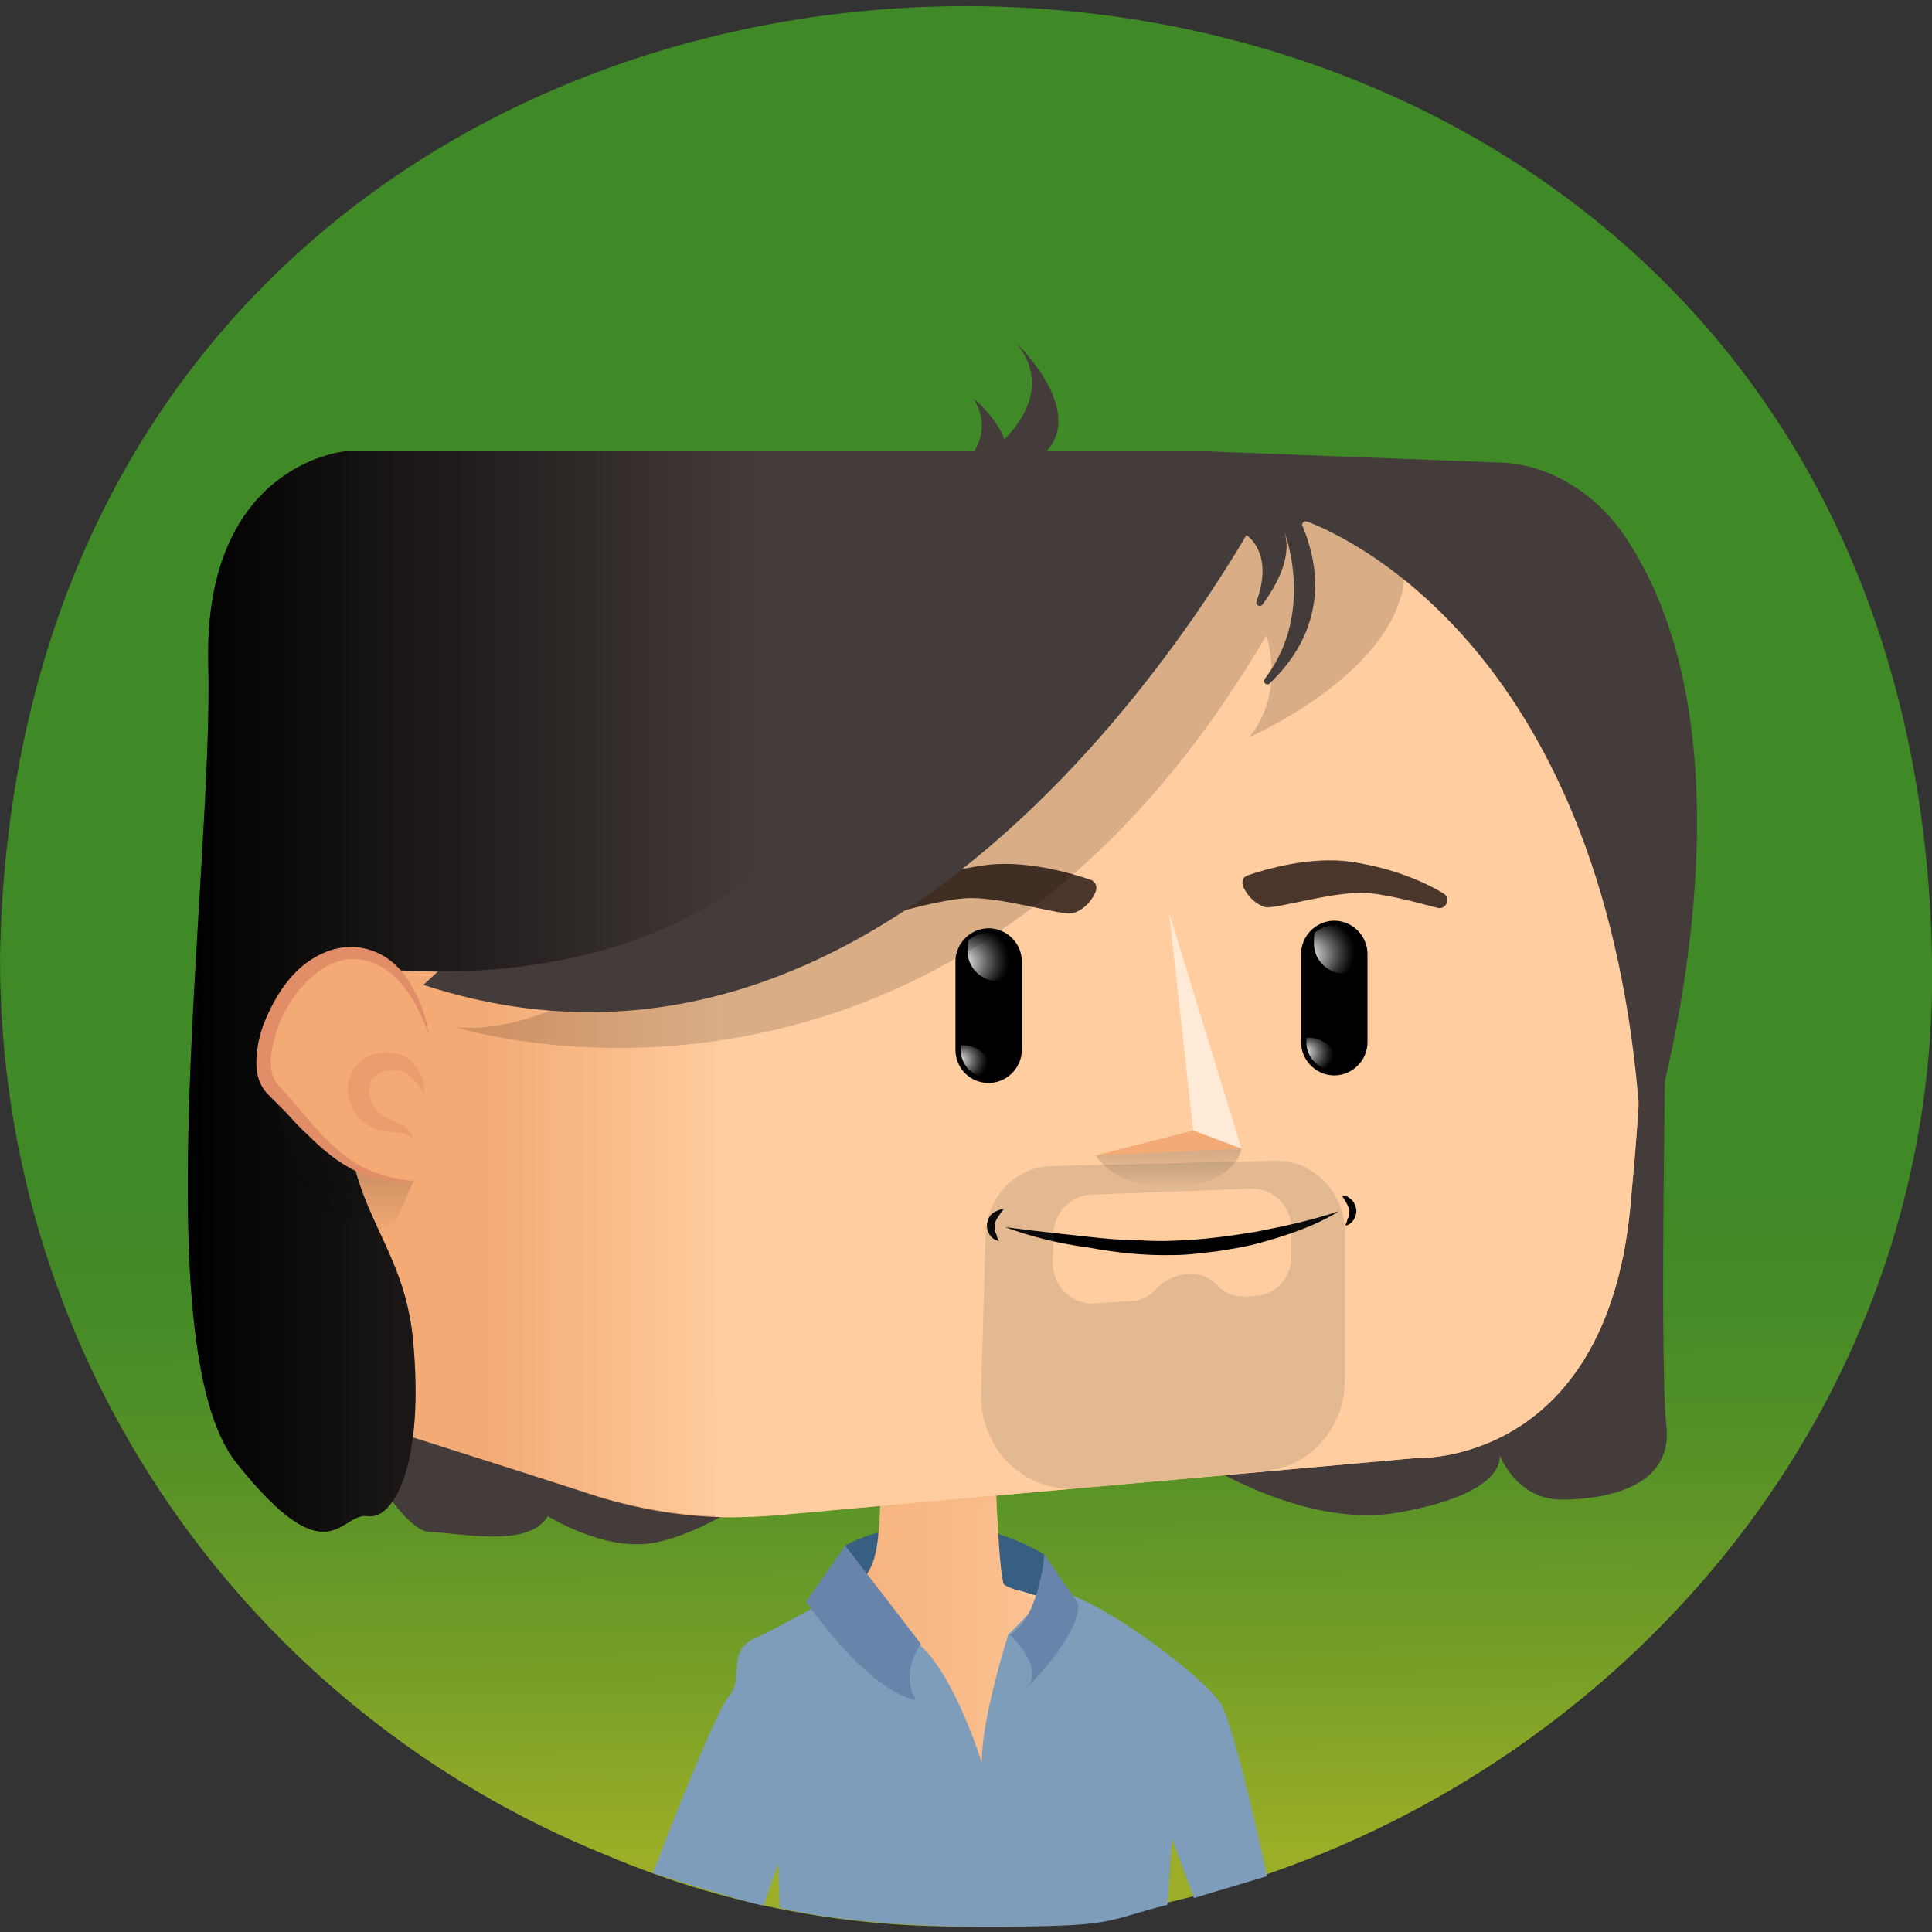<?xml version="1.0" encoding="utf-8"?><svg xmlns="http://www.w3.org/2000/svg" viewBox="0 0 512 512"><rect x="0" y="0" width="512" height="512" fill="#333333" stroke="none"/><svg id="bg" viewBox="0 0 256 256"><linearGradient id="P6grn__a" x1="128.955" x2="127.035" y1="245.759" y2="9.177" gradientUnits="userSpaceOnUse"><stop offset="0" stop-color="#9cae27"/><stop offset=".008" stop-color="#99ad27"/><stop offset=".116" stop-color="#729d27"/><stop offset=".216" stop-color="#579227"/><stop offset=".303" stop-color="#468b27"/><stop offset=".369" stop-color="#408927"/></linearGradient><path fill="url(#P6grn__a)" d="M256 127c1.6 89.8-95.1 153.1-175.7 118.8C33.1 226.7 0 180.8 0 127c2.8-168.2 253.1-168.3 256 0z"/></svg><svg viewBox="0 0 256 256"><path fill="#443c3a" d="M45.9 188.9S52.9 203 57 203c4.1.1 13 2.2 15.6-2.1 0 0 7.6 4.8 14.2 3.5s13.2-6.3 13.2-6.3l54.8-7.2s16 12.1 30.6 9.5 13.3-7.6 13.3-7.6 2.2 5.9 8.2 5.9 14.9-1.7 13.9-9.9.1-63.1.1-63.1l-175 63.2z"/></svg><svg id="body" viewBox="0 0 256 256"><path fill="#365f82" d="M112 204.8s4.5-2.8 12.4-2.8 14 4 14 4v9.6l-24.6-1.5-1.8-9.3z"/><path fill="#f3aa74" d="M159.7 236.8l-61.1.8c1-2 2.8-17.8 3.7-19.3 1.6-1.8 8.2-5.3 8.6-5.5 4.3-4 5.2-4.9 5.6-10.8.1-1.1.1-2.3.2-3.8v-.8-.5-.5-1l15.1-3.5s.1 5.3.4 10.2c.2 3.7.5 7.2.8 7.8.1.2.8.5 2 .9h.1c11.6 4.7 20.6 21.2 24.6 26z"/><linearGradient id="PZOjb__a" x1="98.736" x2="156.8" y1="40.156" y2="40.156" gradientTransform="matrix(1 0 0 -1 0 255.244)" gradientUnits="userSpaceOnUse"><stop offset="0" stop-color="#ffcd9f" stop-opacity="0"/><stop offset=".996" stop-color="#ffcd9f"/><stop offset="1" stop-color="#ffcd9f"/></linearGradient><path fill="url(#PZOjb__a)" d="M156.8 238.3L98.7 233c1-2 2.7-13.2 3.6-14.7 1.6-1.8 8.2-5.3 8.6-5.5 4.3-4 5.2-4.9 5.6-10.8.1-1.1.1-2.3.2-3.8v-.8-.5-.5-1l15.1-3.5s.1 5.3.4 10.2c.2 3.7.5 7.2.8 7.8.1.2.8.5 2 .9h.1c11.6 4.7 17.7 22.7 21.7 27.5z"/><linearGradient id="PZOjb__b" x1="124.4" x2="124.4" y1="-760.606" y2="-768.231" gradientTransform="matrix(1 0 0 -1 0 -568.756)" gradientUnits="userSpaceOnUse"><stop offset="0" stop-color="#f3aa74"/><stop offset="1" stop-color="#f3aa74" stop-opacity="0"/></linearGradient><path fill="url(#PZOjb__b)" d="M132.3 202.1c-1.5.9-3.5 1.6-6.1 1.7-3.9.2-6.8-.5-9.7-1.8 0-.6.3-5.9.3-6.7l15.1-3.5c.1 1.7.4 9.1.4 10.3z"/><path fill="#ffcd9f" d="M157.9 223.6h-2.1c-1.2-1.2-2.7-2.4-4-3.4-.1-.1-.2-.1-.3-.1l-14.1.9c-.5 0-.5-.6-.1-.7l10.3-2.2c.3-.1.4-.5.1-.7-4.9-3.1-9.4-5-12.4-6.4l-.2-.1c-.1 0-.1-.2-.2-.2 4.5 1.4 16.2 4.2 23 12.9z"/><linearGradient id="PZOjb__c" x1="106.796" x2="120.859" y1="-788.587" y2="-788.587" gradientTransform="matrix(1 0 0 -1 0 -568.756)" gradientUnits="userSpaceOnUse"><stop offset="0" stop-color="#ffcd9f" stop-opacity="0"/><stop offset=".996" stop-color="#ffcd9f"/><stop offset="1" stop-color="#ffcd9f"/></linearGradient><path fill="url(#PZOjb__c)" d="M109.8 218.7c13.8 1.5 10.8 2.2 10.9 2.3l-9.4-.4c-.8-.1-2.6-.1-3.5 0-.5.1-1 0-.9-.6.1-.9 1.3-1.5 2.9-1.3z"/><path fill="#7d9dba" d="M110.7 211.4s-7.4 4.2-10.9 5.8c-3.5 1.7-1.2 5.2-3.2 7.5s-10.1 23.5-10.1 23.5 12.6 4 14.7 4.3l1.9-5.6.2 5.9s9.3 2.5 27.2 2.5 15.4-.7 24.2-2.9c.5-.1 0 0 0 0l.6-8.7 2.9 7.8 9.7-2.9s-4.2-19.5-6.1-22.8c-1.9-3.3-16.8-14.7-22.4-15.1l-5.8 5.9s-3.6 11.2-3.5 17c0 0-3.6-11.7-8.3-15.7-4.4-4.2-11.1-6.5-11.1-6.5z"/><path fill="#6984aa" d="M112 204.8l-5.2 7.4s7.8 11.6 14.6 13.1c0 0-2.3-2.9.6-7.5l-10-13zM138.4 206s-.7 8.4-4.6 10.6c0 0 4.7 4.3 2.3 7 0 0 6.9-6.7 6.8-11.1l-4.5-6.5z"/></svg><svg id="head" viewBox="0 0 256 256"><path fill="#f3aa74" d="M216.6 153.5c-.2 2.2-.4 4.4-.6 6.7-3.4 34.2-28.4 33-28.4 33l-85 7.6c-2.6.2-5.2.3-7.8.2-5.2-.2-10.3-1.1-15.3-2.6-6.1-2-19.6-6.3-25.6-8.2-14.4-4.4-24.2-17.9-23.9-33l.1-3.1.8-36.1.3-16.7v-.4l.3-15.2c0-2.5.5-4.6 1.2-6.7.8-2.1 1.9-4 3.3-5.9 1.1-1.8 2.6-3.4 4.2-4.7 4-3.2 9.1-5.2 14.6-5.2h14.7l25.9 2.4c11.3.1 45.9-.1 56.6 0 11.8.3 34.7-3.6 46.6-2.4 3.9.4 6.7 1.2 8.8 2.4 2 1.1 3.4 2.6 4.3 4.4.2.3.4.7.6 1 1.2 2.2 1.5 3.2 2.6 8 .3 1.2.6 2.7 1 4.5 2.3 9.9 3.3 38.3.7 70z"/><path fill="#ffcd9f" d="M216.6 153.5c-.2 2.2-.4 4.4-.6 6.7-3.4 34.2-28.4 33-28.4 33l-85 7.6c-2.6.2-5.2.3-7.8.2l.2-36 .3-62.9.1-25.2 116.5-6.8c1.9 3.6 1.9 3.6 4.1 13.4 2.2 9.9 3.2 38.3.6 70z"/><linearGradient id="PZw8l__a" x1="63.105" x2="63.105" y1="86.523" y2="73.521" gradientUnits="userSpaceOnUse"><stop offset="0" stop-color="#ffcd9f" stop-opacity="0"/><stop offset="1" stop-color="#ffcd9f"/></linearGradient><path fill="url(#PZw8l__a)" d="M95.4 76.7l-.3 51-64.4-9.9.3-16.7v-.4l.3-15.2c.1-5 1.7-8.8 4.5-12.6.4-.6 1-1.6 1.5-2.1l.6-.6 57.5 6.5z"/><linearGradient id="PZw8l__b" x1="63.74" x2="96.99" y1="136.79" y2="136.79" gradientUnits="userSpaceOnUse"><stop offset="0" stop-color="#ffcd9f" stop-opacity="0"/><stop offset="1" stop-color="#ffcd9f"/></linearGradient><path fill="url(#PZw8l__b)" d="M97 200.9h-2.2c-5.2-.2-10.3-1.1-15.3-2.6l-15.7-5V72.6l31.7 4.1L97 200.9z"/><path fill="#ffead8" d="M211.8 69.7l-162.6.4-9-2c4-3.2 9.1-5.2 14.6-5.2h14.7l25.3-.8 42.2-1.4c3.6-.1 7.3-.1 10.9-.1 11.8.3 38.9 1.2 50.8 2.3 3.9.4 6.7 1.2 8.8 2.4 2 1.2 3.3 2.7 4.3 4.4z"/><linearGradient id="PZw8l__c" x1="124.98" x2="124.98" y1="65.114" y2="68.354" gradientUnits="userSpaceOnUse"><stop offset="0" stop-color="#ffcd9f" stop-opacity="0"/><stop offset="1" stop-color="#ffcd9f"/></linearGradient><path fill="url(#PZw8l__c)" d="M212.4 70.8L95.5 77.7l-57.9-7.1c.1-.1.2-.3.4-.4 4.2-4.4 10.2-7.2 16.8-7.2h14.7l31.5 1.9s85.8-3.1 97.7-1.9c3.9.4 6.7 1.2 8.8 2.4 2.1 1.2 3.4 2.7 4.4 4.5.2.3.3.6.5.9z"/></svg><svg id="mouth" viewBox="0 0 256 256"><path d="M133.2 162.6c3.7.5 7.5.9 11.2 1.3 1.9.2 3.7.4 5.6.4 1.8.1 3.7.2 5.5.1 3.7-.1 7.4-.6 11-1.2 3.6-.7 7.3-1.5 10.9-2.7-3.2 2-6.9 3.2-10.5 4.2-1.8.5-3.7.8-5.6 1.1-1.9.2-3.8.5-5.7.5-3.9.1-7.6-.3-11.4-1-3.8-.5-7.5-1.4-11-2.7zM133 160.2c-.6.8-1.1 1.4-1.2 2.1 0 .3 0 .7.1 1 .1.2.2.4.2.6l.3.6c-.2-.1-.4-.2-.7-.3-.2-.2-.4-.3-.5-.5-.3-.4-.5-1-.4-1.6.1-.6.4-1.1.8-1.4.4-.2.9-.5 1.4-.5zM177.8 158.4c.5 0 .9.2 1.2.5.4.3.6.8.7 1.3.1.5-.1 1-.3 1.4-.3.4-.6.7-1.1.8 0-.2.1-.4.2-.6 0-.2.1-.4.2-.5.1-.3.1-.7.1-.9-.1-.6-.5-1.2-1-2z"/></svg><svg id="eyes" viewBox="0 0 256 256"><path d="M176.8 142.5c2.4 0 4.4-2 4.4-4.4v-11.7c0-2.4-2-4.4-4.4-4.4-2.4 0-4.4 2-4.4 4.4v11.7c0 2.4 2 4.4 4.4 4.4z"/><radialGradient id="PZDME__a" cx="-.158" cy="125.844" r="7.508" fx="4.623" fy="126.698" gradientTransform="matrix(-1 0 0 1 177.103 0)" gradientUnits="userSpaceOnUse"><stop offset=".06" stop-color="#fff"/><stop offset=".206" stop-color="#a9a9a9"/><stop offset=".341" stop-color="#616161"/><stop offset=".452" stop-color="#2c2c2c"/><stop offset=".535" stop-color="#0c0c0c"/><stop offset=".581"/><stop offset="1"/></radialGradient><path fill="url(#PZDME__a)" d="M174.1 125c0 2.2 1.8 4 4 4 .9 0 1.7-.3 2.4-.8v-1.9c0-2-1.6-3.7-3.7-3.7-1 0-1.9.4-2.6 1-.1.5-.1.9-.1 1.4z"/><radialGradient id="PZDME__b" cx="1.817" cy="139.595" r="5.33" fx="4.407" fy="139.363" gradientTransform="matrix(-1 0 0 1 177.103 0)" gradientUnits="userSpaceOnUse"><stop offset="0" stop-color="#fff"/><stop offset=".144" stop-color="#a9a9a9"/><stop offset=".277" stop-color="#616161"/><stop offset=".387" stop-color="#2c2c2c"/><stop offset=".469" stop-color="#0c0c0c"/><stop offset=".514"/></radialGradient><path fill="url(#PZDME__b)" d="M173.1 137.5v.6c0 2 1.6 3.7 3.7 3.7.2 0 .4 0 .6-.1v-.2c0-2.2-1.8-4-4-4h-.3z"/><g><path d="M131 143.5c2.4 0 4.4-2 4.4-4.4v-11.7c0-2.4-2-4.4-4.4-4.4-2.4 0-4.4 2-4.4 4.4v11.7c0 2.4 1.9 4.4 4.4 4.4z"/><radialGradient id="PZDME__c" cx="-319.116" cy="126.844" r="7.508" fx="-314.335" fy="127.698" gradientTransform="matrix(-1 0 0 1 -187.674 0)" gradientUnits="userSpaceOnUse"><stop offset=".06" stop-color="#fff"/><stop offset=".206" stop-color="#a9a9a9"/><stop offset=".341" stop-color="#616161"/><stop offset=".452" stop-color="#2c2c2c"/><stop offset=".535" stop-color="#0c0c0c"/><stop offset=".581"/><stop offset="1"/></radialGradient><path fill="url(#PZDME__c)" d="M128.2 126c0 2.2 1.8 4 4 4 .9 0 1.7-.3 2.4-.8v-1.9c0-2-1.6-3.7-3.7-3.7-1 0-1.9.4-2.6 1 0 .5-.1.9-.1 1.4z"/><radialGradient id="PZDME__d" cx="-317.141" cy="140.595" r="5.33" fx="-314.551" fy="140.363" gradientTransform="matrix(-1 0 0 1 -187.674 0)" gradientUnits="userSpaceOnUse"><stop offset="0" stop-color="#fff"/><stop offset=".144" stop-color="#a9a9a9"/><stop offset=".277" stop-color="#616161"/><stop offset=".387" stop-color="#2c2c2c"/><stop offset=".469" stop-color="#0c0c0c"/><stop offset=".514"/></radialGradient><path fill="url(#PZDME__d)" d="M127.3 138.5v.6c0 2 1.6 3.7 3.7 3.7.2 0 .4 0 .6-.1v-.2c0-2.2-1.8-4-4-4h-.3z"/></g></svg><svg id="beard" viewBox="0 0 256 256"><path fill="#434c4b" d="M130.6 163.5l-.6 21.1c-.2 7.4 5.8 13.3 13 12.6l24.7-2.3c6-.6 10.5-5.8 10.5-12v-19.7c0-5.2-4.2-9.5-9.2-9.4l-29.2.7c-5-.1-9 3.9-9.2 9zm40.5 3.2c-.1 2.7-2.1 4.9-4.7 5l-1.2.1c-1.4.1-2.9-.4-3.9-1.5-.8-.8-2-1.6-3.7-1.5-2.2.1-3.5 1.1-4.4 2-.9 1-2.1 1.6-3.5 1.6l-4.7.3c-3 .2-5.6-2.3-5.5-5.5l.1-3.8c.1-2.8 2.3-5 5-5.1l21.2-.8c2.9-.1 5.4 2.4 5.3 5.4v3.8z" opacity=".15"/></svg><svg id="eyebrows" viewBox="0 0 256 256"><path fill="#4b362c" d="M145.2 118.1c.2-.6 0-1.2-.6-1.5-2.4-.8-8.8-2.8-14.5-1.9-4.9.7-9.3 2.3-12.9 4.5-1.1.7-.3 2.3.9 1.9 3.6-1 8-2.1 10.6-2.1 4.7 0 12.1 2.4 13.5 2 1-.3 2.3-1.2 3-2.9zM164.7 117.4c-.2-.6 0-1.2.6-1.4 2.3-.8 8.4-2.6 13.8-1.8 4.6.7 8.9 2.2 12.2 4.2 1 .6.3 2.2-.8 1.9-3.4-.9-7.6-2-10.1-2-4.5 0-11.5 2.2-12.8 1.9-1.1-.4-2.2-1.2-2.9-2.8z"/></svg><svg id="hair" x="0" y="0" version="1.1" viewBox="0 0 256 256" xml:space="preserve"><style>.Pxj5y__st1{fill:#443c3a}</style><path d="M146.6 68.4s-56.8 70.7-86.2 67.7c0 0 64.8 20.8 107.4-51.9 0 0 2.6 7.6-2.3 13.5 0 0 22.8-9.9 20.5-24.4s-39.4-4.9-39.4-4.9z" opacity=".15"/><path d="M127.4 61.7s4.8-3.6 1.6-8.9c0 0 6.4 5.3 3.6 8.9-3 3.6-5.2 0-5.2 0z" class="Pxj5y__st1"/><path d="M128.1 62.2s13.7-7.9 6.6-16.7c0 0 12.2 11.6.4 16.7" class="Pxj5y__st1"/><path d="M218.4 151.7c-.2.5-.9.4-.9-.1-3.3-63.8-38-80.1-44.3-82.5-.4-.1-.8.2-.6.6 4.2 10.2-.4 17.1-4.4 20.9-.4.3-1-.2-.5-.8 6.7-8.9 2.4-19.6 2.4-19.6 1.3 3.5-1 7.4-2.8 9.9-.3.4-1 .1-.8-.4 2.2-6.1-.8-8.5-1.6-9h-.4c-2.8.9-36.7 12.2-56.6 37.3-2.2 2.8-4.6 5.2-7.2 7.3C80.9 131.7 53 128.7 49 128.2c-.3 0-.5-.2-.4-.5 0 0-.4 0-.9 2.3-6.4 29 5.3 30.8 7 47.3 1.6 16.5-2.4 24.1-6 23.6-3.6-.6-5.1 8.4-17.4-7.1s-3-78.9-3.7-105.7c-.7-26.5 17.9-28.3 18.2-28.3h114l39.2 1.5c6.5.3 12.5 4.2 16.2 9.6 17.6 25.9 6.4 69.9 3.2 80.8z" class="Pxj5y__st1"/><path d="M104.7 70.5c-4.6 20.2-48.6 60-48.6 60 67.4 22.1 111.7-64.3 111.7-64.3" class="Pxj5y__st1"/><linearGradient id="Pxj5y__SVGID_1_" x1="24.885" x2="100.73" y1="131.38" y2="131.38" gradientUnits="userSpaceOnUse"><stop offset="0" stop-color="#000000"/><stop offset="1" stop-color="#000000" stop-opacity="0"/></linearGradient><path fill="url(#Pxj5y__SVGID_1_)" d="M100.7 59.8v55.5C80.9 131.7 53 128.7 49 128.2c-.3 0-.5-.2-.4-.5 0 0-.4 0-.9 2.3-6.4 29 5.3 30.8 7 47.3 1.6 16.5-2.4 24.1-6 23.6-3.6-.6-5.1 8.4-17.4-7.1s-3-78.9-3.7-105.7c-.7-26.5 17.9-28.3 18.2-28.3h54.9z"/></svg><svg id="ears" viewBox="0 0 256 256"><linearGradient id="P6ap3__a" x1="45.663" x2="45.663" y1="143.65" y2="163.25" gradientUnits="userSpaceOnUse"><stop offset="0" stop-color="#1d1d1b" stop-opacity=".4"/><stop offset="1" stop-opacity="0"/></linearGradient><path fill="url(#P6ap3__a)" d="M51.8 162.5c1.2-1.1 2.4-5.1 3.1-6.1 0 0-13.2-4.7-18.2-12.6-.9-1.5.4 4.6 1.7 9.3 2.5 8.6 10.9 11.7 13.4 9.4z"/><path fill="#f3aa74" d="M55.1 156.5c-9.4.4-13.6-6.9-18.8-12.1-4-4 2.2-18 10.3-18S57 137.5 57 137.5"/><path fill="#E18D67" d="M55.1 156.5c-2.6.3-5.4-.1-7.9-1.3s-4.6-3-6.5-4.9c-1-.9-1.9-1.9-2.8-2.9l-1.4-1.4-.7-.7c-.2-.2-.5-.5-.8-.9-1-1.4-1.1-3-1-4.4.1-1.5.4-2.8.9-4.2 1-2.6 2.4-5.1 4.4-7.1 1-1 2.2-1.8 3.5-2.4 1.3-.6 2.8-.9 4.3-.8 1.4.1 2.9.6 4.1 1.4 1.2.8 2.2 1.9 2.9 3 1.5 2.3 2.4 4.9 2.8 7.5-.8-2.5-2-5-3.6-6.9-1.6-2-3.9-3.4-6.3-3.4-2.4-.1-4.6 1.2-6.4 3-1.7 1.8-3.1 4-3.9 6.4-.4 1.2-.7 2.4-.8 3.6-.1 1.2.1 2.4.6 3.2.2.3.8.9 1.2 1.4l1.3 1.5 2.6 3c1.7 1.9 3.6 3.8 5.8 5.1 2.5 1.4 5.1 2 7.7 2.2z"/><g opacity=".44"><path fill="#E18D67" d="M56.2 145.1c-.9-1.9-2.3-3.3-3.7-3.3-.7-.1-1.6.1-2.2.4-.6.3-1 .8-1.2 1.3-.4 1.2 0 2.9 1.1 3.9.6.5 1.4.9 2.3 1.3.5.2 1 .5 1.4.8.4.4.8.9.8 1.4-.7-.8-1.6-.8-2.6-.9-1-.1-2.1-.2-3.2-.8-1.1-.6-1.9-1.6-2.4-2.8-.5-1.2-.6-2.5-.1-3.8.5-1.3 1.6-2.4 2.8-2.8 1.2-.4 2.5-.4 3.7-.1 1.2.3 2.2 1.3 2.7 2.3.5 1 .7 2.1.6 3.1z"/></g></svg><svg id="nose" viewBox="0 0 256 256"><path fill="#ffead8" d="M154.9 120.9l3.2 28.9 6.4 2.4z"/><path fill="#f3aa74" d="M145.2 153.1l12.9-3.3 6.4 2.4z"/><linearGradient id="P7oo8__a" x1="154.872" x2="154.872" y1="152.216" y2="157.419" gradientUnits="userSpaceOnUse"><stop offset="0" stop-color="#1d1d1b" stop-opacity=".2"/><stop offset="1" stop-opacity="0"/></linearGradient><path fill="url(#P7oo8__a)" d="M164.5 152.2c-1 4.8-8.8 5.2-8.8 5.2s-7.7.2-10.5-4.3l19.3-.9z"/></svg></svg>
